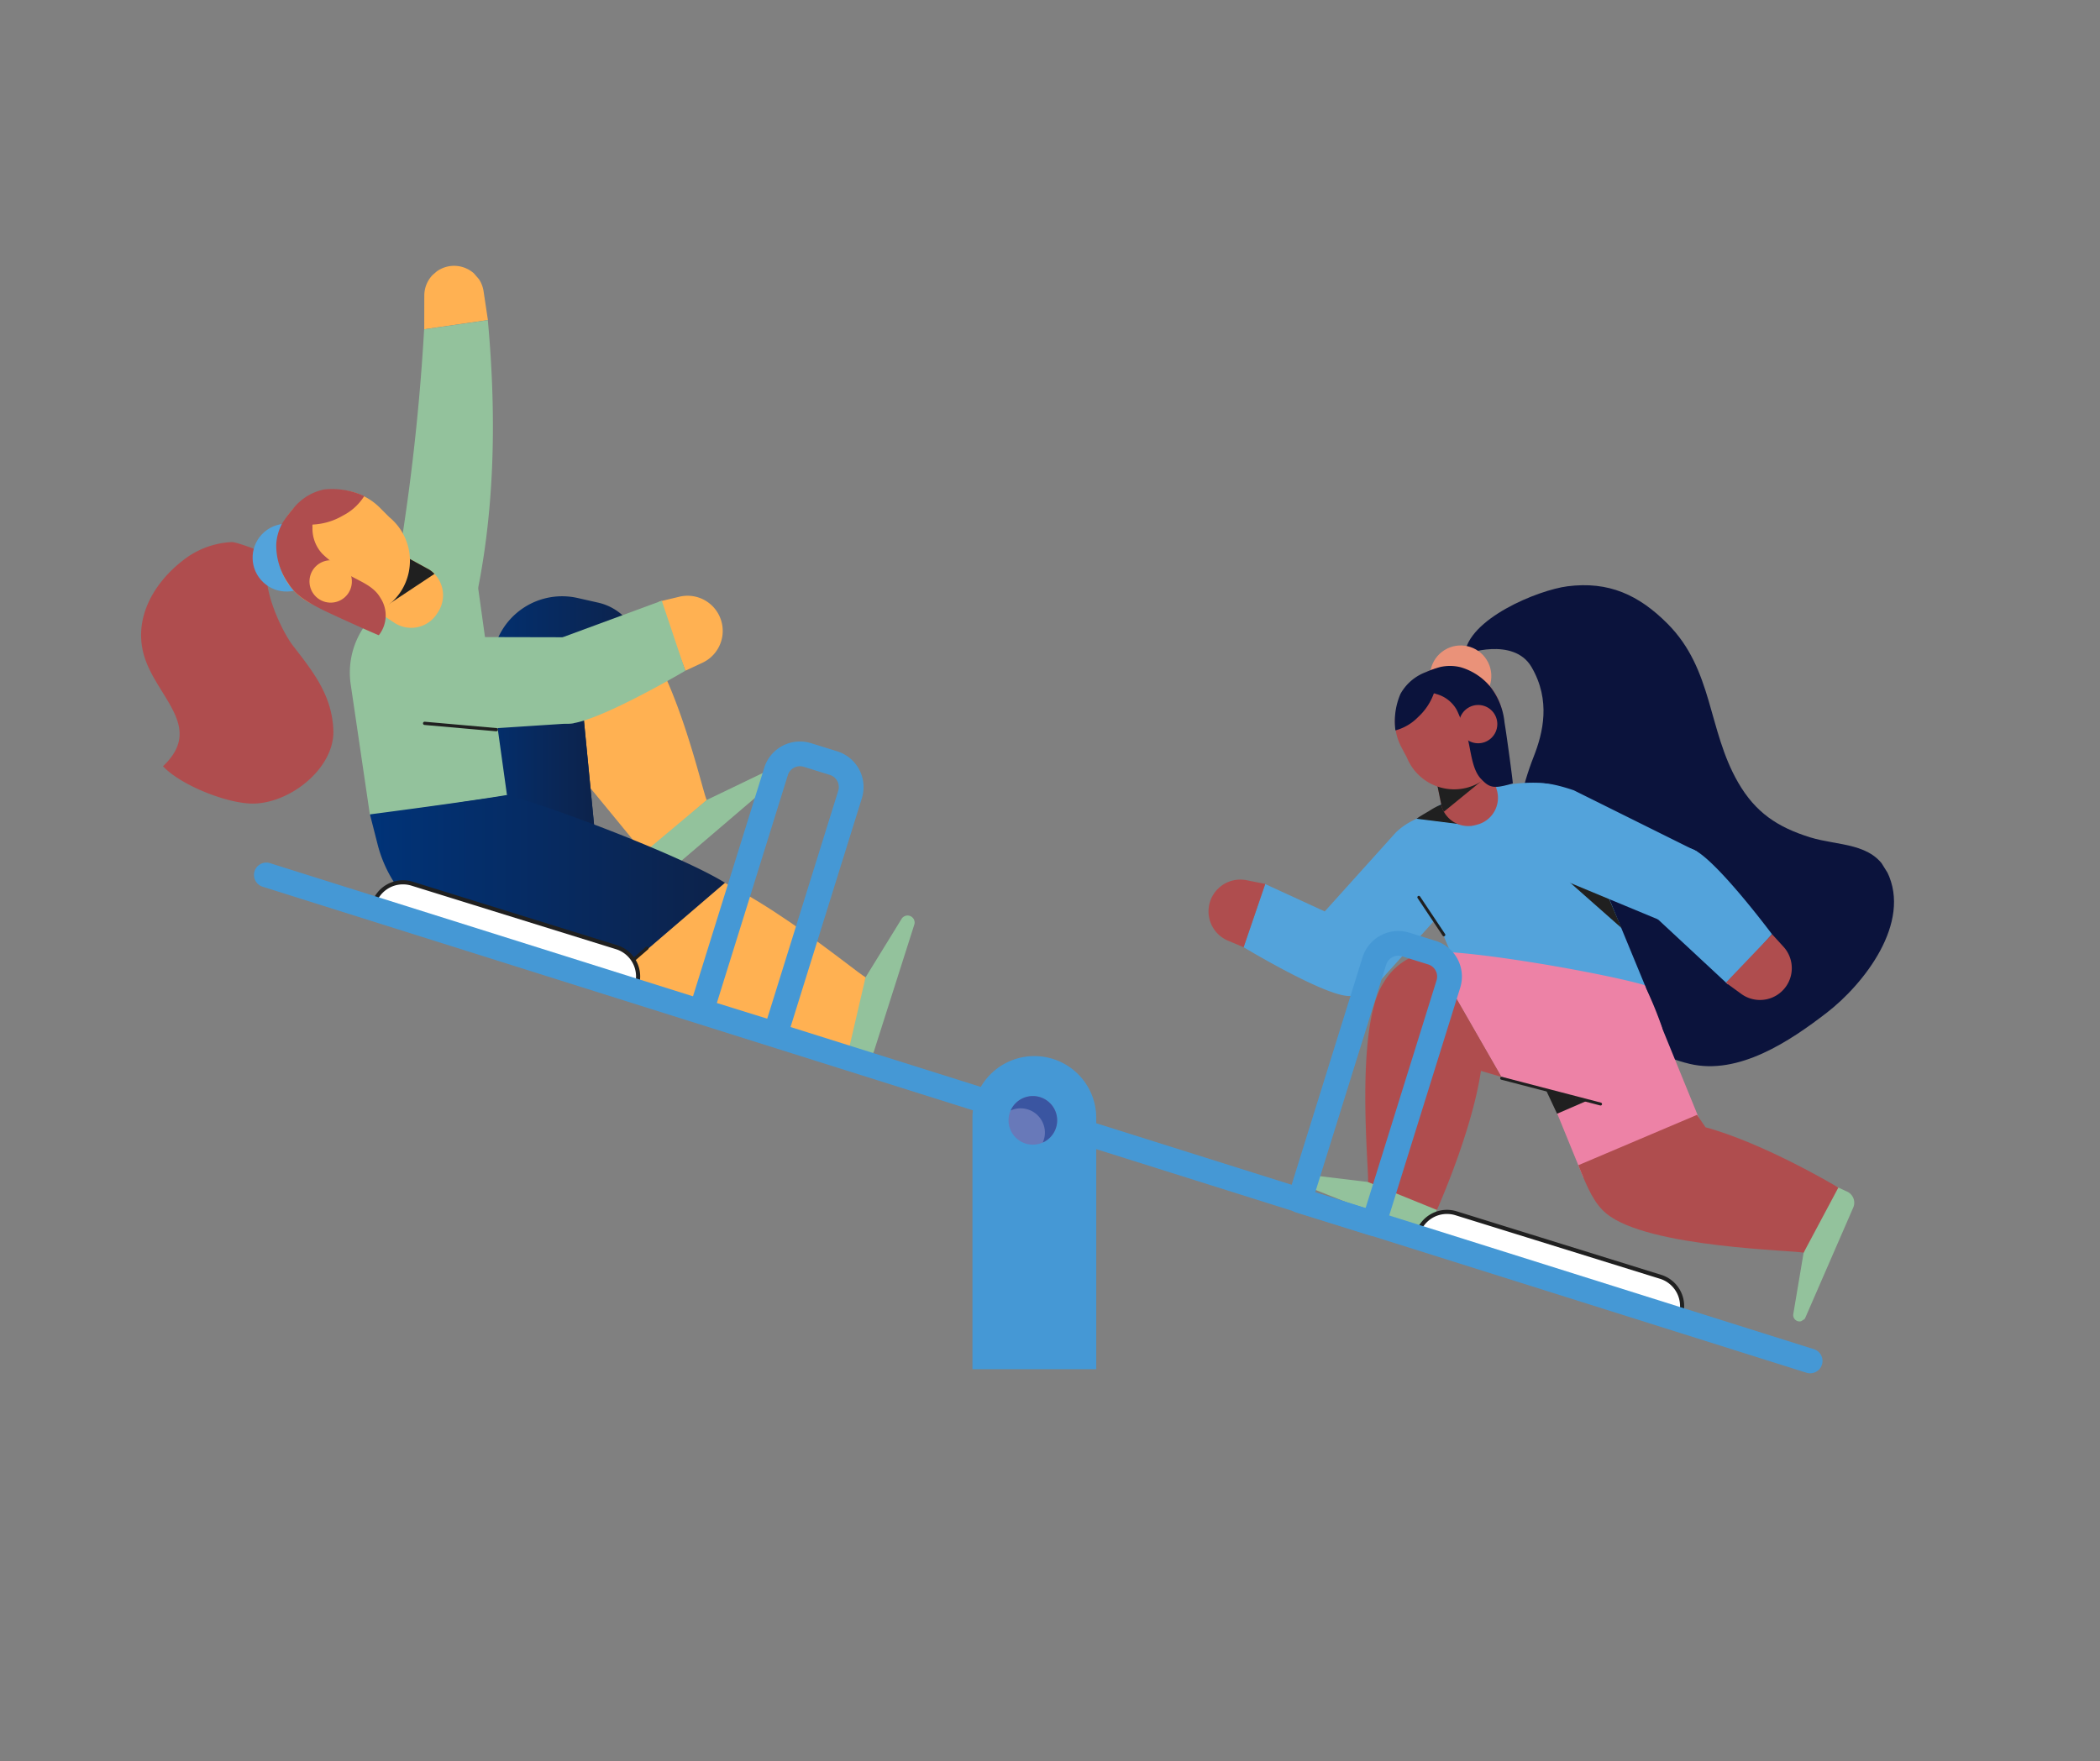 <svg xmlns="http://www.w3.org/2000/svg" xmlns:xlink="http://www.w3.org/1999/xlink" width="298" height="250" viewBox="0 0 298 250">
  <rect x="0" y="0" width="298" height="250" fill="#808080" stroke="none"/>
  <defs>
    <clipPath id="clip-path">
      <rect id="Rectangle_150" data-name="Rectangle 150" width="79.174" height="124.577" transform="matrix(0.756, -0.654, 0.654, 0.756, 187.964, 89.928)" fill="none"/>
    </clipPath>
    <linearGradient id="linear-gradient" y1="0.5" x2="1" y2="0.5" gradientUnits="objectBoundingBox">
      <stop offset="0" stop-color="#003378"/>
      <stop offset="1" stop-color="#0d224a"/>
    </linearGradient>
    <clipPath id="clip-path-2">
      <rect id="Rectangle_151" data-name="Rectangle 151" width="93.621" height="108.067" transform="matrix(0.848, -0.529, 0.529, 0.848, 339.406, 124.198)" fill="none"/>
    </clipPath>
    <linearGradient id="linear-gradient-4" x1="-22.971" y1="-28.49" x2="-22.971" y2="-27.517" gradientUnits="objectBoundingBox">
      <stop offset="0" stop-color="#030504"/>
      <stop offset="1" stop-color="#0b133c"/>
    </linearGradient>
    <linearGradient id="linear-gradient-5" x1="-83.971" y1="-114.091" x2="-83.971" y2="-110.06" xlink:href="#linear-gradient-4"/>
    <clipPath id="clip-SbD_-_Children_s_rights_illustration_M2_Portrait">
      <rect width="298" height="250"/>
    </clipPath>
  </defs>
  <g id="SbD_-_Children_s_rights_illustration_M2_Portrait" data-name="SbD - Children’s rights illustration M2 – Portrait" clip-path="url(#clip-SbD_-_Children_s_rights_illustration_M2_Portrait)">
    <g id="Group_912" data-name="Group 912" transform="translate(-182.964 -2.114)">
      <g id="Group_911" data-name="Group 911">
        <g id="Group_890" data-name="Group 890">
          <g id="Group_889" data-name="Group 889">
            <g id="Group_888" data-name="Group 888">
              <g id="Group_887" data-name="Group 887" clip-path="url(#clip-path)">
                <g id="Group_886" data-name="Group 886">
                  <path id="Path_821" data-name="Path 821" d="M274.433,123.333l8.833-7.651c-.545-.718-4.711-20.426-11.4-25.71a9.868,9.868,0,0,0-8.427-2.283l-1.618,20.291Z" fill="#ffb152"/>
                  <path id="Path_822" data-name="Path 822" d="M247.543,118.78l20.123,4.546-1.926-19.837,7.907-6.647a7.683,7.683,0,0,0-5.8-9.187l-2.92-.66a9.951,9.951,0,0,0-11.9,7.515Z" fill="url(#linear-gradient)"/>
                  <path id="Path_823" data-name="Path 823" d="M252.887,95.116l12.853,8.373,1.927,19.838-20.124-4.546Z" fill="url(#linear-gradient)"/>
                  <path id="Path_824" data-name="Path 824" d="M292.543,113.284l-13.959,11.928a1.857,1.857,0,0,1-2.559-.263l-1.651-1.842,8.9-7.454,8.193-3.939A.967.967,0,0,1,292.543,113.284Z" fill="#93c29c"/>
                  <path id="Path_825" data-name="Path 825" d="M235.467,117.844l19.448-2.8-4.168-29.969-8.252,1.147a11.467,11.467,0,0,0-9.778,12.937Z" fill="#93c29c"/>
                  <path id="Path_826" data-name="Path 826" d="M221.579,81.346c.3-.337-4.906-2.3-5.716-2.288A12.119,12.119,0,0,0,209.69,81.1c-4.76,3.312-8.279,9-5.984,14.953,2.122,5.5,7.985,9.532,2.39,14.822,2.421,2.611,8.644,5.114,12.31,5.293,5.419.266,12.074-4.91,11.863-10.413-.19-4.955-2.862-8.284-5.755-12.022C222.839,91.57,219.237,83.937,221.579,81.346Z" fill="#af4d4e"/>
                  <circle id="Ellipse_55" data-name="Ellipse 55" cx="4.813" cy="4.813" r="4.813" transform="translate(216.834 80.779) rotate(-40.884)" fill="#53a3db"/>
                  <path id="Path_827" data-name="Path 827" d="M312.727,133.294l-5.754,18.069a1.921,1.921,0,0,1-2.389,1.163l-2.453-.718,3.64-10.933,5.158-8.375A1,1,0,0,1,312.727,133.294Z" fill="#93c29c"/>
                  <path id="Path_828" data-name="Path 828" d="M281.2,145.526c8.773,4.246,21.968,6.588,21.968,6.588l2.627-11.295c-.868-.245-18.879-15.519-27.4-15.709-2.443-.053-4.764,1.014-8.288,2.825l.719,12.445,10.4,5.155Z" fill="#ffb152"/>
                  <path id="Path_829" data-name="Path 829" d="M250.011,135.349l20.614,5.128,15.22-13.056c-6.065-3.781-24.924-10.961-30.994-12.453-5.618.954-19.391,2.741-19.391,2.741l1.088,4.26A18.5,18.5,0,0,0,250.011,135.349Z" fill="url(#linear-gradient)"/>
                  <path id="Path_830" data-name="Path 830" d="M252.2,47.541l-.615-4.089a4.228,4.228,0,0,0-8.41.623l-.01,4.776Z" fill="#ffb152"/>
                  <path id="Path_831" data-name="Path 831" d="M243.15,48.861a309.44,309.44,0,0,1-4.339,36.852C237.6,91.778,240.14,92,243.3,92.68a5.863,5.863,0,0,0,6.967-4.5l.006-.03c2.807-12.488,3.249-26.114,1.916-40.594Z" fill="#93c29c"/>
                  <path id="Path_832" data-name="Path 832" d="M244.616,83.575a4.367,4.367,0,0,1,.566,5.329l-.18.278a4.34,4.34,0,0,1-5.967,1.4l-.093-.059-11.091-7.3,4.1-6.849,8.59,4.763,3.032,1.664A3.474,3.474,0,0,1,244.616,83.575Z" fill="#ffb152"/>
                  <path id="Path_833" data-name="Path 833" d="M244.616,83.575,237.942,88l2.6-6.866,3.032,1.664A3.474,3.474,0,0,1,244.616,83.575Z" fill="#202020"/>
                  <path id="_Path_9_-i0" data-name=" Path  9 -i0" d="M239.874,86.031h0a7.9,7.9,0,0,1-10.229,2.756l-1.739-.665a8.584,8.584,0,0,1-4.537-12.1,4.219,4.219,0,0,1,.306-.525h0l.165-.255a8.569,8.569,0,0,1,13.078-1.012l1.3,1.3A8.016,8.016,0,0,1,239.874,86.031Z" fill="#ffb152"/>
                  <path id="Path_834" data-name="Path 834" d="M227.333,76.572A9.278,9.278,0,0,0,231.62,75.3a7.707,7.707,0,0,0,3.031-2.771,10.892,10.892,0,0,0-5.705-.94,7.553,7.553,0,0,0-4.445,2.8,16.706,16.706,0,0,0-1.406,1.876,6.9,6.9,0,0,0-.929,3.11,9.371,9.371,0,0,0,1.727,5.576c1.023,1.69,2.859,2.7,4.564,3.578,1.365.705,7.479,3.454,8.26,3.753a4.528,4.528,0,0,0,.227-5.307c-1.217-2.141-3.9-2.541-5.779-4.174-.818-.712-1.7-1.335-2.47-2.089a5.239,5.239,0,0,1-1.383-3.854C227.246,76.856,227.347,76.492,227.333,76.572Z" fill="#af4d4e"/>
                  <circle id="Ellipse_56" data-name="Ellipse 56" cx="3.009" cy="3.009" r="3.009" transform="translate(225.645 84.341) rotate(-40.884)" fill="#ffb152"/>
                  <path id="Path_835" data-name="Path 835" d="M276.477,87.507l2.924-.7a4.99,4.99,0,0,1,3.224,9.39l-2.4,1.116Z" fill="#ffb152"/>
                  <path id="Path_836" data-name="Path 836" d="M263.254,92.57l-22.379-.049A6.889,6.889,0,0,0,235,100.295c.524,3.769.7,5.363,7.774,5.875l21.609-1.41Z" fill="#93c29c"/>
                  <path id="Path_837" data-name="Path 837" d="M280.209,97.325s-13.171,7.776-16.791,7.5a6.425,6.425,0,0,1-4.135-1.817l-.488-.482-2.622-7.511,20.7-7.634" fill="#93c29c"/>
                  <g id="Group_884" data-name="Group 884">
                    <path id="Path_838" data-name="Path 838" d="M253.543,105.859a.228.228,0,0,0-.13-.4l-10.173-.9a.229.229,0,0,0-.04.457l10.173.9A.226.226,0,0,0,253.543,105.859Z" fill="#202020"/>
                  </g>
                  <g id="Group_885" data-name="Group 885">
                    <path id="Path_839" data-name="Path 839" d="M270.767,140.47l4.16-3.6a.229.229,0,0,0-.3-.347l-4.16,3.6a.229.229,0,0,0,.3.347Z" fill="#202020"/>
                  </g>
                </g>
              </g>
            </g>
          </g>
        </g>
        <g id="Group_901" data-name="Group 901">
          <g id="Group_900" data-name="Group 900">
            <g id="Group_899" data-name="Group 899">
              <g id="Group_898" data-name="Group 898" clip-path="url(#clip-path-2)">
                <g id="Group_897" data-name="Group 897">
                  <path id="Path_840" data-name="Path 840" d="M390.8,95.091c.4-5.105,10.4-9.22,14.605-9.757,5.826-.744,10.115,1.218,14.193,5.315,6.505,6.534,5.668,15.023,10.028,22.558,2.452,4.238,5.577,6.322,10.2,7.76,3.973,1.238,8.865.7,10.932,4.907,3.552,7.235-3.344,15.96-8.574,19.994s-12.492,8.9-19.44,7.257c-8.159-1.935-17.265-9.446-21.325-16.513-4.732-8.238-4.238-18.406-.823-27.081,1.336-3.392,2.461-7.994-.3-12.731C397.767,92.461,390.769,94.908,390.8,95.091Z" fill="url(#linear-gradient-4)"/>
                  <ellipse id="Ellipse_58" data-name="Ellipse 58" cx="4.355" cy="4.349" rx="4.355" ry="4.349" transform="matrix(0.848, -0.529, 0.529, 0.848, 384.247, 96.696)" fill="#ea9279"/>
                  <path id="Path_841" data-name="Path 841" d="M410.283,127.177l-22.429,7.857,6.882,16.322,21.795-9.037Z" fill="#53a3db"/>
                  <path id="Path_842" data-name="Path 842" d="M359.44,136.567s11.858,7.15,15.134,6.92a5.916,5.916,0,0,0,3.759-1.685l.444-.434,11.009-12.228c2.452-2.417,3.042-7.758.627-10.205-2.389-2.42-6.836-1.072-9.293,1.266q-.081.078-.156.162l-10.935,12.146,10.516,3.393-18.034-8.3" fill="#53a3db"/>
                  <path id="Path_843" data-name="Path 843" d="M362.506,127.58l-2.665-.529a4.511,4.511,0,0,0-2.611,8.588l2.21.928Z" fill="#af4d4e"/>
                  <path id="Path_844" data-name="Path 844" d="M388.258,135.931l20.793-5.361c-.364-3.508.5-5.105,1.228-9.826h0l-.03-.111c-.03-.11-.04-.255-.07-.365l-.027.008a9.739,9.739,0,0,0-9.1-7.056,21.97,21.97,0,0,0-4.311.316l-5.578,1.141-.028.007a12.962,12.962,0,0,0-3.1,1.2,9.679,9.679,0,0,0-1.277.852c-3.646,2.8-5.17,7.415-4.4,10.367C383.155,130.024,387.66,133.2,388.258,135.931Z" fill="#53a3db"/>
                  <path id="Path_845" data-name="Path 845" d="M383.981,118.331l7.8.977-3.346-3.124-.018-.254a12.27,12.27,0,0,0-2.713,1.334C385.348,117.469,384.343,118.048,383.981,118.331Z" fill="#202020"/>
                  <path id="Path_846" data-name="Path 846" d="M387.859,117.334a3.944,3.944,0,0,0,4.452,1.907l.288-.081a3.93,3.93,0,0,0,2.808-4.781l-.027-.1-3.34-11.523-7.014,1.717,1.817,8.687.627,3.062A3.13,3.13,0,0,0,387.859,117.334Z" fill="#af4d4e"/>
                  <path id="Path_847" data-name="Path 847" d="M387.859,117.334l5.611-4.586-6.627.416.627,3.062A3.13,3.13,0,0,0,387.859,117.334Z" fill="#202020"/>
                  <path id="_Path_7_-i3" data-name=" Path  7 -i3" d="M391.249,113.892h0a7.154,7.154,0,0,0,5.118-8.1l-.109-1.68a7.751,7.751,0,0,0-9.242-7.139,3.825,3.825,0,0,0-.535.125h0l-.265.074a7.752,7.752,0,0,0-4.373,11.027l.774,1.466A7.243,7.243,0,0,0,391.249,113.892Z" fill="#af4d4e"/>
                  <path id="Path_848" data-name="Path 848" d="M413.066,133.843l-3.641-8.507-6.7-.629Z" fill="#202020"/>
                  <path id="Path_849" data-name="Path 849" d="M418.614,132.77l-18.679-7.76a6.22,6.22,0,0,1-2.18-8.53c1.756-2.96,2.458-4.229,8.539-2.189L423.821,123Z" fill="#53a3db"/>
                  <path id="Path_850" data-name="Path 850" d="M434.418,134.716s-8.264-11.076-11.378-12.11a5.82,5.82,0,0,0-4.085.074l-.575.232-4.815,5.349,14.6,13.583" fill="#53a3db"/>
                  <path id="Path_851" data-name="Path 851" d="M427.871,141.6l2.2,1.6a4.514,4.514,0,0,0,5.974-6.706l-1.615-1.769Z" fill="#af4d4e"/>
                  <path id="Path_852" data-name="Path 852" d="M416.353,141.979l-16.976,7.014,8.281,20.292,16.976-7.014Z" fill="#ed82a6"/>
                  <path id="Path_853" data-name="Path 853" d="M439.138,189.177l6.84-15.726a1.735,1.735,0,0,0-.934-2.212l-2.1-.968-4.031,9.61-1.474,8.769A.9.9,0,0,0,439.138,189.177Z" fill="#93c29c"/>
                  <path id="Path_854" data-name="Path 854" d="M424.959,162.115c8.5,2.321,18.877,8.565,18.877,8.565l-4.936,9.254c-.737-.349-22.091-.646-28-5.577-1.7-1.416-2.64-3.521-3.961-6.849l16.84-7.148,1.209,1.766Z" fill="#af4d4e"/>
                  <path id="Path_855" data-name="Path 855" d="M403.918,160.2l-3.459-7.4,12.147,3.638Z" fill="#202020"/>
                  <path id="Path_856" data-name="Path 856" d="M406.106,157.932l-10.119-3L385.8,137.182c6.461-.184,25.1,3.157,30.523,4.761a52.589,52.589,0,0,1,2.433,5.852C420.732,155.06,413.33,160.07,406.106,157.932Z" fill="#ed82a6"/>
                  <path id="Path_857" data-name="Path 857" d="M368.518,170.565l15.418,6.142a1.683,1.683,0,0,0,2.116-.97l.88-2.057-9.789-3.786-8.161-.985A.874.874,0,0,0,368.518,170.565Z" fill="#93c29c"/>
                  <path id="Path_858" data-name="Path 858" d="M393.122,154.088c-1.29,8.714-6.254,19.771-6.254,19.771l-9.787-3.974c.259-.774-1.99-21.787,2.2-28.254a8.94,8.94,0,0,1,6.556-4.407l10.193,17.753-2.918-.863Z" fill="#af4d4e"/>
                  <g id="Group_895" data-name="Group 895">
                    <path id="Path_859" data-name="Path 859" d="M410.068,159.032a.207.207,0,0,0,.072-.407l-14.045-3.66a.207.207,0,0,0-.105.4l14.045,3.66A.189.189,0,0,0,410.068,159.032Z" fill="#202020"/>
                  </g>
                  <g id="Group_896" data-name="Group 896">
                    <path id="Path_860" data-name="Path 860" d="M387.835,135.015a.2.2,0,0,0,.135-.034.208.208,0,0,0,.058-.287l-3.553-5.328a.207.207,0,0,0-.345.23l3.552,5.328A.207.207,0,0,0,387.835,135.015Z" fill="#202020"/>
                  </g>
                  <path id="Path_861" data-name="Path 861" d="M386.432,100.542a8.384,8.384,0,0,1-2.245,3.365,6.981,6.981,0,0,1-3.205,1.88,9.84,9.84,0,0,1,.714-5.177,6.845,6.845,0,0,1,3.609-3.094,15.165,15.165,0,0,1,2-.715,6.238,6.238,0,0,1,2.935.026,8.454,8.454,0,0,1,4.356,2.975,9.73,9.73,0,0,1,1.87,4.894c.243,1.366,1.126,7.862,1.176,8.616-2.774.816-3.321.626-4.543-.673-1.525-1.621-1.4-5.074-2.307-7.128-.4-.9-.7-1.825-1.143-2.69a4.737,4.737,0,0,0-2.96-2.22C386.7,100.543,386.359,100.534,386.432,100.542Z" fill="url(#linear-gradient-5)"/>
                  <ellipse id="Ellipse_59" data-name="Ellipse 59" cx="2.722" cy="2.718" rx="2.722" ry="2.718" transform="matrix(0.848, -0.529, 0.529, 0.848, 388.976, 104.034)" fill="#af4d4e"/>
                </g>
              </g>
            </g>
          </g>
        </g>
        <g id="Group_910" data-name="Group 910">
          <g id="Group_909" data-name="Group 909">
            <g id="Group_908" data-name="Group 908">
              <g id="Group_907" data-name="Group 907">
                <g id="Group_902" data-name="Group 902">
                  <path id="Path_862" data-name="Path 862" d="M389.593,174.333l29.009,9.013a4.347,4.347,0,0,1,2.863,5.443l-.235.754-37.322-11.6.235-.755A4.354,4.354,0,0,1,389.593,174.333Z" fill="#fff"/>
                  <path id="Path_863" data-name="Path 863" d="M421.423,189.91l.322-1.034a4.638,4.638,0,0,0-3.056-5.809l-29.009-9.013a4.642,4.642,0,0,0-5.816,3.052l-.323,1.033ZM388.3,174.428a4.079,4.079,0,0,1,1.208.184l29.009,9.013a4.053,4.053,0,0,1,2.67,5.077l-.148.475-36.763-11.422.148-.476A4.042,4.042,0,0,1,388.3,174.428Z" fill="#202020"/>
                </g>
                <g id="Group_903" data-name="Group 903">
                  <path id="Path_864" data-name="Path 864" d="M241.447,127.55l29.009,9.013a4.348,4.348,0,0,1,2.863,5.443l-.235.755-37.322-11.6.235-.754A4.354,4.354,0,0,1,241.447,127.55Z" fill="#fff"/>
                  <path id="Path_865" data-name="Path 865" d="M273.277,143.127l.322-1.034a4.639,4.639,0,0,0-3.056-5.809l-29.009-9.013a4.647,4.647,0,0,0-5.817,3.052l-.322,1.034Zm-33.125-15.482a4.079,4.079,0,0,1,1.208.184l29.009,9.014a4.053,4.053,0,0,1,2.67,5.077l-.148.475-36.763-11.423.148-.475A4.041,4.041,0,0,1,240.152,127.645Z" fill="#202020"/>
                </g>
                <g id="Group_904" data-name="Group 904">
                  <path id="Path_866" data-name="Path 866" d="M439.829,197.047a1.754,1.754,0,0,0,.528-3.428l-219-68.961A1.754,1.754,0,1,0,220.3,128l219,68.962A1.771,1.771,0,0,0,439.829,197.047Z" fill="#4598d5"/>
                </g>
                <g id="Group_905" data-name="Group 905">
                  <path id="Path_867" data-name="Path 867" d="M292.993,150.655a1.755,1.755,0,0,0,1.677-1.233l10.6-34.015a5.316,5.316,0,0,0-3.5-6.649l-3.7-1.151a5.355,5.355,0,0,0-1.581-.24,5.3,5.3,0,0,0-5.078,3.734l-10.6,34.015a1.755,1.755,0,0,0,1.156,2.2l10.5,3.263A1.763,1.763,0,0,0,292.993,150.655Zm3.493-39.78a1.8,1.8,0,0,1,.538.083l3.7,1.15a1.8,1.8,0,0,1,1.188,2.257l-10.075,32.34-7.149-2.221,10.075-32.34A1.8,1.8,0,0,1,296.486,110.875Z" fill="#4598d5"/>
                </g>
                <g id="Group_906" data-name="Group 906">
                  <path id="Path_868" data-name="Path 868" d="M377.9,177.555a1.755,1.755,0,0,0,1.677-1.233l10.6-34.015a5.315,5.315,0,0,0-3.5-6.649l-3.7-1.151A5.32,5.32,0,0,0,376.315,138l-10.6,34.015a1.755,1.755,0,0,0,1.156,2.2l10.5,3.263A1.762,1.762,0,0,0,377.9,177.555Zm3.493-39.78a1.8,1.8,0,0,1,.538.083l3.7,1.15a1.806,1.806,0,0,1,1.188,2.257L376.744,173.6l-7.149-2.221,10.074-32.34A1.8,1.8,0,0,1,381.392,137.775Z" fill="#4598d5"/>
                </g>
                <path id="Path_869" data-name="Path 869" d="M329.744,152.019h0a8.777,8.777,0,0,1,8.783,8.771v35.672H320.96V160.79A8.778,8.778,0,0,1,329.744,152.019Z" fill="#4598d5"/>
                <ellipse id="Ellipse_60" data-name="Ellipse 60" cx="3.45" cy="3.446" rx="3.45" ry="3.446" transform="translate(326.078 157.699)" fill="#6879b9"/>
                <path id="Path_870" data-name="Path 870" d="M331.241,162.881a3.446,3.446,0,0,0-4.859-3.143,3.448,3.448,0,1,1,4.556,4.55A3.409,3.409,0,0,0,331.241,162.881Z" fill="#3a55a1"/>
              </g>
            </g>
          </g>
        </g>
      </g>
    </g>
  </g>
</svg>
